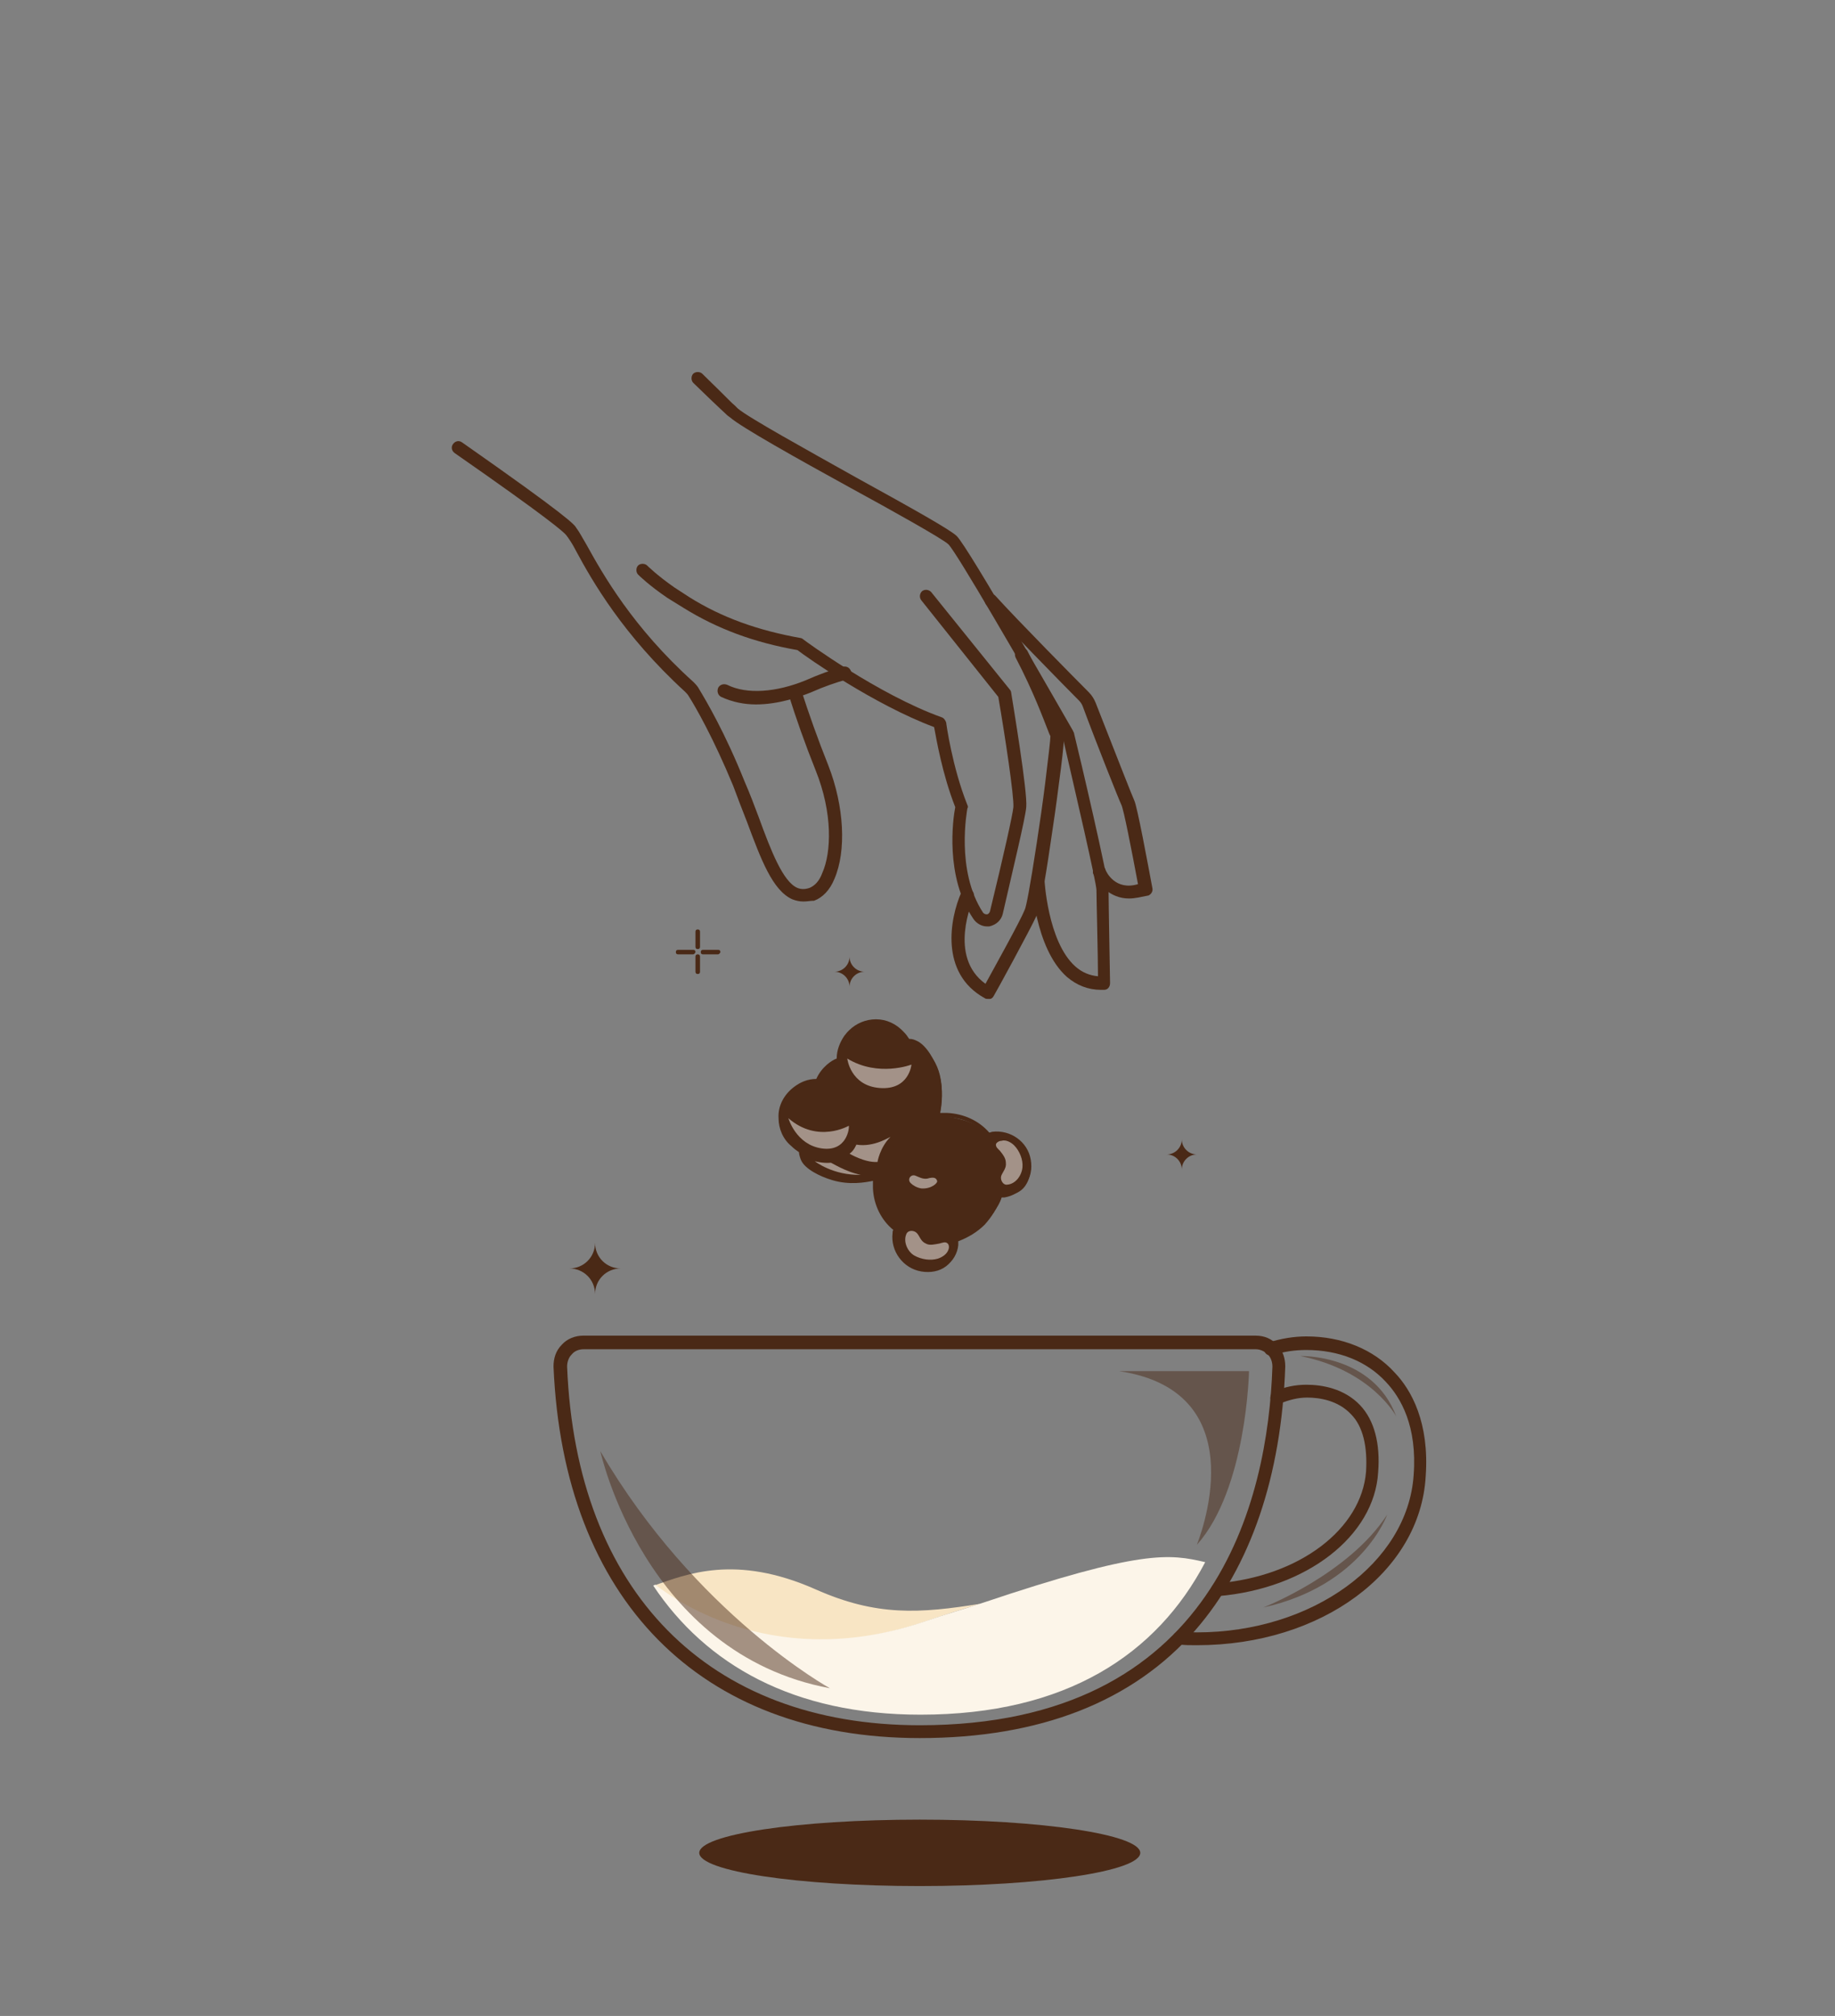 <?xml version="1.0" encoding="utf-8"?>
<!-- Generator: Adobe Illustrator 24.1.2, SVG Export Plug-In . SVG Version: 6.00 Build 0)  -->
<svg version="1.1" id="Layer_1" xmlns="http://www.w3.org/2000/svg" xmlns:xlink="http://www.w3.org/1999/xlink" x="0px" y="0px"
	 viewBox="0 0 243 267" style="enable-background:new 0 0 243 267;" xml:space="preserve">
<rect x="0" y="0" width="243" height="267" fill="#808080" stroke="none"/>
<style type="text/css">
	.st0{fill:#F8E5C4;}
	.st1{fill:#FCF5E9;}
	.st2{fill:#4A2916;}
	.st3{opacity:0.49;}
	.st4{fill:#FFFFFF;}
</style>
<g>
	<g>
		<path class="st0" d="M129.9,212.4c-2.4,0.7-4.9,1.5-7.5,2.4c-19.5,6.7-32.7-2.3-35.8-4.8c4.3-1.5,10.8-4.2,21.4,0.5
			C116.1,214.1,121.8,213.7,129.9,212.4z"/>
	</g>
	<g>
		<path class="st1" d="M159.6,206.9c-6.4,12.2-18.4,20.2-37.7,20.2c-16.8,0-28.4-6.6-35.4-17.1c0,0,0.1,0,0.2-0.1c0,0,0.1,0,0.1,0
			c3.1,2.4,16.3,11.5,35.8,4.8c2.6-0.9,5.1-1.6,7.5-2.4C151.2,205.2,154.9,205.8,159.6,206.9z"/>
	</g>
	<g>
		<path class="st2" d="M121.8,230.2c-29.1,0-47.2-18.4-48.5-49.2c0-1.1,0.3-2.1,1.1-2.9c0.7-0.8,1.8-1.2,2.8-1.2h89.1
			c1.1,0,2.1,0.4,2.8,1.2c0.8,0.8,1.1,1.8,1.1,2.9c-0.5,14.5-4.6,26.5-11.9,34.9C150,225.4,137.7,230.2,121.8,230.2z M77.3,178.7
			c-0.6,0-1.2,0.2-1.6,0.7c-0.4,0.4-0.6,1-0.6,1.6c1.2,29.8,18.7,47.5,46.7,47.5c39.2,0,46.1-29.8,46.7-47.5c0-0.6-0.2-1.2-0.6-1.6
			c-0.4-0.4-1-0.7-1.6-0.7H77.3z"/>
	</g>
	<g>
		<g>
			<path class="st2" d="M161.3,211.4c-0.4,0-0.8-0.3-0.9-0.8c0-0.5,0.3-0.9,0.8-0.9c10.9-0.9,19.1-7.2,19.7-14.8
				c0.2-3.3-0.4-6-2-7.6c-1.7-1.8-4.1-2.2-5.8-2.2c-1.2,0-2.4,0.3-3.6,0.8c-0.4,0.2-1,0-1.2-0.4c-0.2-0.4,0-1,0.4-1.2
				c1.4-0.6,2.8-0.9,4.3-0.9c2.1,0,5,0.5,7.1,2.7c1.9,2,2.7,5.1,2.4,8.9C182,203.4,173.1,210.4,161.3,211.4
				C161.3,211.4,161.3,211.4,161.3,211.4z"/>
		</g>
		<g>
			<path class="st2" d="M158.5,217.9c-0.9,0-1.6,0-2.4-0.1c-0.5,0-0.8-0.4-0.8-0.9c0-0.5,0.5-0.8,0.9-0.8c0.7,0,1.5,0.1,2.3,0.1
				c15.3,0,27.9-9.2,28.7-20.8c0.5-6.5-1.7-10.3-3.7-12.4c-2.5-2.7-6.2-4.2-10.5-4.2c-1.5,0-3,0.2-4.5,0.7c-0.5,0.1-0.9-0.1-1.1-0.6
				c-0.1-0.5,0.1-0.9,0.6-1.1c1.6-0.5,3.3-0.8,5-0.8c4.7,0,8.9,1.7,11.7,4.8c2.2,2.3,4.6,6.6,4.1,13.7
				C188.1,208.2,175,217.9,158.5,217.9z"/>
		</g>
	</g>
	<g class="st3">
		<g>
			<path class="st2" d="M79.5,192.2c0,0,5.8,26.8,30.4,31.4C109.9,223.6,92.1,213.8,79.5,192.2z"/>
		</g>
		<g>
			<path class="st2" d="M148.2,181.6h17.2c0,0-0.3,15.6-6.9,23C158.5,204.5,166.9,184.4,148.2,181.6z"/>
		</g>
		<g>
			<path class="st2" d="M172.2,179.6c0,0,9.6-0.3,12.7,8C184.9,187.6,181.7,181.5,172.2,179.6z"/>
		</g>
		<g>
			<path class="st2" d="M183.7,200.6c0,0-3.3,9.4-16.4,12.3C167.3,212.9,178.6,208.5,183.7,200.6z"/>
		</g>
	</g>
	<g>
		<ellipse class="st2" cx="121.8" cy="245.4" rx="29.2" ry="4.4"/>
	</g>
	<g>
		<g>
			<path class="st2" d="M108.1,143.2c0,0-3.1,0-4.3,3.6s2.7,5.6,2.7,5.6s0.4,2.8,4.4,3.6s5.3-0.3,5.3-0.3s-0.6,4.9,2.8,6.9
				c0,0-1,2.7,1.4,4.6c2.4,1.9,5.2,0.2,5.8-0.7c0.5-1,0.7-2.5,0.7-2.5s3.2-1.5,4.6-3.3c1.3-1.8,1.2-2.5,1.2-2.5s3,0.7,3.7-2.7
				c0.7-3.5-2.3-5-3.3-5.1s-1.9,0-1.9,0s-1.5-1.5-3.8-2.1c-2.3-0.6-3-0.5-3-0.5s0.9-3.7-0.3-6.5c-1.2-2.8-3.4-3.1-3.4-3.1
				s-2.2-3.4-5.3-2.8c-3.1,0.6-4.1,4.8-4.1,4.8S110.6,140.4,108.1,143.2z"/>
		</g>
		<g>
			<g>
				<path class="st2" d="M106.4,119.4c-0.5,0-1-0.1-1.5-0.3c-2.6-1.2-4.1-5.2-6-10.3c-0.6-1.5-1.2-3.1-1.8-4.7
					c-2.6-6.3-5-10.5-5.9-11.9c-0.1-0.2-0.3-0.4-0.5-0.6C82.5,84.1,78.4,76.9,76.3,73c-0.5-1-1-1.7-1.3-2.1
					c-0.3-0.4-2.3-2.2-14.8-10.9c-0.4-0.3-0.5-0.8-0.2-1.2c0.3-0.4,0.8-0.5,1.2-0.2c14,9.8,14.9,10.9,15.1,11.3
					c0.4,0.5,0.8,1.3,1.4,2.3c2.1,3.8,6.1,10.9,14.1,18.1c0.3,0.3,0.6,0.6,0.8,1c0.9,1.5,3.4,5.7,6,12.2c0.7,1.6,1.3,3.2,1.9,4.8
					c1.6,4.4,3.2,8.5,5.1,9.3c0.5,0.2,1,0.2,1.6,0c0.7-0.3,1.3-0.9,1.7-2c1.2-2.7,1.4-7.9-0.9-13.6c-1.4-3.5-2.6-6.9-3.6-10.1
					c-0.1-0.5,0.1-0.9,0.6-1.1c0.5-0.1,0.9,0.1,1.1,0.6c1,3.1,2.2,6.5,3.6,10c2.1,5.4,2.4,11.3,0.8,15c-0.6,1.5-1.6,2.5-2.7,2.9
					C107.3,119.3,106.9,119.4,106.4,119.4z"/>
			</g>
			<g>
				<path class="st2" d="M100.1,93.3c-1.5,0-3.1-0.3-4.6-1c-0.4-0.2-0.6-0.7-0.4-1.2c0.2-0.4,0.7-0.6,1.2-0.4
					c2.6,1.3,6.5,1,10.4-0.6c1.8-0.8,3.5-1.4,4.9-1.8c0.5-0.1,0.9,0.1,1.1,0.6c0.1,0.5-0.1,0.9-0.6,1.1c-1.4,0.4-2.9,0.9-4.7,1.7
					C105.9,92.3,103.1,93.3,100.1,93.3z"/>
			</g>
			<g>
				<path class="st2" d="M130.7,122.7c-0.7,0-1.4-0.4-1.8-1c-3.8-5.6-2.7-13.3-2.4-14.8c-1.7-4.3-2.5-9-2.8-10.6
					c-8-3-16.8-9.2-18.1-10.2c-5.7-1-10.6-2.8-15.1-5.6l-2.1-1.3c-2.5-1.7-3.8-3-3.9-3.1c-0.3-0.3-0.3-0.9,0-1.2
					c0.3-0.3,0.9-0.3,1.2,0c0,0,1.3,1.3,3.6,2.9l2,1.3c4.3,2.7,9.1,4.4,14.7,5.4c0.1,0,0.3,0.1,0.4,0.2c0.1,0.1,9.9,7.3,18.3,10.3
					c0.3,0.1,0.5,0.4,0.6,0.7c0,0.1,0.8,5.9,2.8,10.9c0.1,0.2,0.1,0.3,0,0.5c0,0.1-1.6,8.2,2.1,13.8c0.2,0.2,0.4,0.2,0.5,0.2
					c0.1,0,0.3-0.1,0.4-0.4c1.9-7.8,3-12.8,3.1-13.8c0.1-1.4-1.1-9.4-2-14.6L122,79.5c-0.3-0.4-0.2-0.9,0.1-1.2
					c0.4-0.3,0.9-0.2,1.2,0.1l10.4,12.9c0.1,0.1,0.2,0.3,0.2,0.4c0.2,1.3,2.2,13.2,2,15.2c-0.1,1.4-1.8,8.4-3.1,14.1
					c-0.2,0.9-0.9,1.5-1.8,1.7C130.9,122.7,130.8,122.7,130.7,122.7z"/>
			</g>
			<g>
				<path class="st2" d="M130.8,132.3c-0.1,0-0.3,0-0.4-0.1c-6-3.3-4.6-10.6-3.1-14c0.2-0.4,0.7-0.6,1.2-0.4
					c0.4,0.2,0.6,0.7,0.4,1.2c-0.1,0.3-3.4,7.7,1.6,11.3c1.2-2.2,4.6-8.3,5.2-9.8c0.2-0.4,0.7-3,1.6-8.9c0.4-2.6,0.8-5.4,1.1-7.8
					c0.5-4.1,0.7-5.8,0.7-6.3c-0.1-0.2-0.2-0.4-0.3-0.7c-0.6-1.5-1.9-5.1-4.3-9.7c-0.2-0.4-0.1-1,0.4-1.2c0.4-0.2,1-0.1,1.2,0.4
					c2.4,4.7,3.8,8.3,4.4,9.9c0.1,0.4,0.2,0.6,0.3,0.7c0.1,0.3,0.3,0.5-0.6,7.1c-0.3,2.4-0.7,5.2-1.1,7.8c-0.8,5.5-1.4,8.6-1.8,9.4
					c-0.8,1.8-5.5,10.4-5.7,10.7c-0.1,0.2-0.3,0.4-0.5,0.4C131,132.3,130.9,132.3,130.8,132.3z"/>
			</g>
			<g>
				<path class="st2" d="M145.8,131.1c-1.7,0-3.2-0.6-4.5-1.7c-4.3-3.8-4.7-12.6-4.7-13c0-0.5,0.4-0.9,0.8-0.9
					c0.5,0,0.9,0.4,0.9,0.8c0,0.1,0.4,8.4,4.1,11.7c0.9,0.8,1.9,1.2,3,1.3c0-2.6-0.2-10.3-0.2-11.4c0-1-2.8-13-4.5-20.4
					c-5.5-9.6-14-24.3-15.1-25.4c-0.7-0.7-7.5-4.5-13-7.5c-7.1-3.9-14.4-8-15.9-9.3L96.3,55c-0.5-0.5-0.7-0.6-4.5-4.3
					c-0.3-0.3-0.3-0.9,0-1.2c0.3-0.3,0.9-0.3,1.2,0c3.7,3.6,3.8,3.8,4.3,4.2l0.4,0.4c1.4,1.2,9,5.4,15.6,9.1
					c7.8,4.3,12.6,7,13.4,7.8c1.6,1.6,14,23.4,15.4,25.8c0,0.1,0.1,0.2,0.1,0.2c0.8,3.2,4.6,19.5,4.6,20.9c0,1.3,0.2,12.2,0.2,12.3
					c0,0.5-0.3,0.9-0.8,0.9C146.2,131.1,146,131.1,145.8,131.1z"/>
			</g>
			<g>
				<g>
					<path class="st2" d="M149.5,119c-2.5,0-4.1-1.9-4.7-3.2c-0.2-0.4,0-1,0.5-1.1c0.4-0.2,1,0,1.1,0.5c0.1,0.3,1.3,2.8,4.3,1.9
						c-0.9-4.8-1.9-9.9-2.2-10.5c-0.3-0.6-3.4-8.4-5.1-13c-0.1-0.3-0.3-0.6-0.5-0.8c-2.2-2.2-9.5-9.7-12.3-12.7
						c-0.3-0.4-0.3-0.9,0.1-1.2c0.4-0.3,0.9-0.3,1.2,0.1c2.8,3.1,10.7,11.1,12.3,12.7c0.4,0.4,0.7,0.9,0.9,1.4
						c2.9,7.4,4.9,12.5,5.1,12.9c0.4,0.8,1.8,8.4,2.4,11.6c0.1,0.4-0.1,0.8-0.5,1C151.1,118.8,150.3,119,149.5,119z"/>
				</g>
			</g>
		</g>
		<g class="st3">
			<path class="st4" d="M104.4,148.1c0,0,1,3.5,4.4,4s3.7-2.8,3.6-3C112.4,149.1,108.3,151.5,104.4,148.1z"/>
		</g>
		<g class="st3">
			<path class="st4" d="M112.2,140.2c0,0,0.4,3.6,4.3,3.9s4.2-3.1,4.2-3.1S116.3,142.7,112.2,140.2z"/>
		</g>
		<g class="st3">
			<path class="st4" d="M121.4,163.3c-0.4-0.4-1.2-0.4-1.4,0.2c-0.4,1,0.2,2.3,1.1,2.8c0.9,0.5,2.1,0.7,3.1,0.4
				c0.6-0.2,1.2-0.6,1.4-1.2c0.1-0.2,0.1-0.6-0.1-0.8c-0.3-0.3-0.7-0.1-1.1,0c-0.6,0.1-1.3,0.3-1.8,0
				C121.9,164.4,121.8,163.7,121.4,163.3z"/>
		</g>
		<g class="st3">
			<path class="st4" d="M132.6,155.7c-0.2,0.5,0.2,1.3,0.8,1.2c1.1-0.1,1.9-1.2,2-2.3c0.1-1-0.4-2.2-1.1-2.9
				c-0.4-0.4-1.1-0.8-1.7-0.6c-0.3,0-0.6,0.2-0.7,0.4c-0.1,0.4,0.3,0.7,0.5,0.9c0.4,0.5,0.8,1,0.8,1.6
				C133.3,154.7,132.8,155.2,132.6,155.7z"/>
		</g>
		<g class="st3">
			<path class="st4" d="M121.2,155.7c-0.6-0.2-1.1,0.5-0.6,1c0.3,0.3,0.8,0.6,1.4,0.7c1.3,0.1,2.2-0.7,2.1-1
				c-0.1-0.3-0.3-0.6-1.3-0.3C122.2,156.2,121.7,155.9,121.2,155.7z"/>
		</g>
		<g class="st3">
			<path class="st4" d="M113.4,151.6c0,0-0.3,0.8-0.9,1.2c0,0,2,1.2,3.7,1.1c0,0,0.3-1.9,1.7-3.3C117.9,150.5,115.8,152,113.4,151.6
				z"/>
		</g>
		<g class="st3">
			<path class="st4" d="M114,155.6c-3.7,0.1-6.1-1.8-6.1-1.8s1.1,0.3,2.1,0.2C110,153.9,111.9,155.2,114,155.6z"/>
		</g>
		<g>
			<path class="st2" d="M82.2,168c-1.9,0-3.4,1.5-3.4,3.4c0-1.9-1.5-3.4-3.4-3.4c1.9,0,3.4-1.5,3.4-3.4
				C78.8,166.5,80.3,168,82.2,168z"/>
		</g>
		<g>
			<path class="st2" d="M158.5,152.9c-1.1,0-2,0.9-2,2c0-1.1-0.9-2-2-2c1.1,0,2-0.9,2-2C156.5,152,157.4,152.9,158.5,152.9z"/>
		</g>
		<g>
			<path class="st2" d="M114.5,128.7c-1.1,0-2,0.9-2,2c0-1.1-0.9-2-2-2c1.1,0,2-0.9,2-2C112.5,127.8,113.4,128.7,114.5,128.7z"/>
		</g>
		<g>
			<g>
				<path class="st2" d="M95.1,126.4h-2c-0.2,0-0.3-0.1-0.3-0.3c0-0.2,0.1-0.3,0.3-0.3h2c0.2,0,0.3,0.1,0.3,0.3
					C95.4,126.2,95.2,126.4,95.1,126.4z"/>
			</g>
			<g>
				<path class="st2" d="M91.8,126.4h-2c-0.2,0-0.3-0.1-0.3-0.3c0-0.2,0.1-0.3,0.3-0.3h2c0.2,0,0.3,0.1,0.3,0.3
					C92.1,126.2,91.9,126.4,91.8,126.4z"/>
			</g>
			<g>
				<path class="st2" d="M92.4,125.7c-0.2,0-0.3-0.1-0.3-0.3v-2c0-0.2,0.1-0.3,0.3-0.3c0.2,0,0.3,0.1,0.3,0.3v2
					C92.7,125.6,92.6,125.7,92.4,125.7z"/>
			</g>
			<g>
				<path class="st2" d="M92.4,129c-0.2,0-0.3-0.1-0.3-0.3v-2c0-0.2,0.1-0.3,0.3-0.3c0.2,0,0.3,0.1,0.3,0.3v2
					C92.7,128.9,92.6,129,92.4,129z"/>
			</g>
		</g>
		<g>
			<g>
				<g>
					<path class="st2" d="M112.4,136.5c1-1,2.3-1.5,3.6-1.5c1.4,0,2.7,0.6,3.7,1.7c0.3,0.3,0.5,0.6,0.7,0.9c0,0,0.1,0,0.1,0
						c0.3,0,0.6,0.1,1,0.3c1.2,0.6,2.3,2.5,2.8,4.1c0.7,2.3,0.4,4.4,0.2,5.4c0.2,0,0.4,0,0.5,0h0c0.1,0,0.3,0,0.4,0
						c2.2,0.1,4.2,1,5.6,2.6c0.2,0,0.3-0.1,0.4-0.1c2.4-0.3,4.7,1.3,5.1,3.7c0.2,1.2,0,2.3-0.7,3.3c-0.7,0.9-1.6,1.5-2.8,1.7
						c-0.2,0-0.4,0-0.5,0c-0.4,1.4-1.2,2.6-2.1,3.6c-1,1-2.2,1.7-3.5,2.2c0,0.2,0,0.4,0,0.5c-0.1,1.1-0.7,2.1-1.6,2.8
						c-0.9,0.7-2.1,0.9-3.3,0.7c-2.4-0.4-4.1-2.7-3.8-5.1c0-0.1,0-0.3,0.1-0.4c-1.6-1.3-2.6-3.3-2.7-5.5c0-0.3,0-0.7,0-1
						c-1,0.2-3.1,0.6-5.4-0.1c-1.7-0.5-3.6-1.5-4.1-2.6c-0.1-0.2-0.3-0.8-0.3-1.1c-0.3-0.2-0.7-0.5-1-0.8c-1.1-0.9-1.7-2.3-1.7-3.7
						c-0.1-1.6,0.7-3.1,2-4.1c0.9-0.7,1.9-1.1,3-1.1c0.7-1.6,2.1-2.5,2.7-2.7c0-1.1,0.4-2.1,1-3
						C112.1,136.8,112.3,136.6,112.4,136.5 M120.2,143.6c0.1-0.1,0.2-0.2,0.2-0.3c1.2-1.6,0.7-4.2-1.1-6.2c-0.8-0.9-2-1.4-3.2-1.4
						c-1.4,0-2.7,0.6-3.5,1.8c-0.6,0.8-0.9,1.8-0.9,2.7v0c0,0.3,0.1,0.6,0.1,0.8c0.3,1.3,1.2,2.3,2.4,2.9l0,0
						C116.3,145.1,118.9,144.9,120.2,143.6 M108.4,143.5c-1,0-1.9,0.3-2.7,0.9c-1.1,0.9-1.7,2.2-1.7,3.6c0,1.2,0.6,2.4,1.5,3.2
						c2,1.8,4.6,2.2,6.2,1c0.1-0.1,0.2-0.2,0.3-0.2c1.3-1.3,1.4-3.8,0.3-6c-0.6-1.2-1.7-2-3-2.3c-0.3-0.1-0.5-0.1-0.8-0.1
						C108.5,143.5,108.5,143.5,108.4,143.5 M111,140.8c-0.5,0.3-1.4,1-2,2c0.1,0,0.3,0,0.4,0.1c1.5,0.3,2.8,1.3,3.5,2.7
						c1.3,2.4,1.1,5.3-0.4,6.9c-0.1,0.1-0.2,0.2-0.3,0.3l0,0c-0.1,0.1-0.2,0.1-0.3,0.2c1.6,0.9,3.1,1.4,4.3,1.5c0-0.1,0-0.2,0.1-0.3
						c0.1-0.2,0.1-0.3,0.2-0.4c0.1-0.2,0.1-0.3,0.2-0.4c0,0,0-0.1,0-0.1c0.1-0.1,0.1-0.2,0.2-0.4l0-0.1c0.1-0.1,0.1-0.2,0.2-0.3
						l0.1-0.1c0.1-0.1,0.1-0.2,0.2-0.3l0.1-0.1c0.1-0.1,0.1-0.2,0.2-0.3l0.1-0.1c0.1-0.1,0.1-0.2,0.2-0.3l0.1-0.1
						c0.1-0.1,0.2-0.2,0.2-0.3l0.1-0.1c0.2-0.3,0.5-0.5,0.8-0.8l0.1-0.1l0.1-0.1c0.1-0.1,0.2-0.1,0.3-0.2l0.1-0.1
						c0.1-0.1,0.2-0.2,0.3-0.2l0.1-0.1c0.1-0.1,0.2-0.2,0.3-0.2l0.1-0.1c0.1-0.1,0.2-0.1,0.3-0.2l0.1,0c0.1-0.1,0.3-0.1,0.4-0.2
						c0,0,0.1,0,0.1,0c0.1-0.1,0.2-0.1,0.3-0.2c0,0,0.1,0,0.1,0c0.1-0.1,0.2-0.1,0.4-0.2c0.2-0.1,0.3-0.1,0.5-0.2
						c0.1,0,0.2-0.1,0.3-0.1c0-1.3-0.6-2.9-1.5-4.4c-0.1,0.2-0.2,0.3-0.3,0.4c-1.4,1.9-4.5,2.2-7.1,0.9c-1.4-0.7-2.4-1.9-2.7-3.4
						C111.1,141.1,111,140.9,111,140.8 M111.1,153.3c-1.3,0.4-2.8,0.3-4.3-0.3c0,0.1,0,0.1,0.1,0.2c0.4,0.9,2.2,1.8,3.7,2.3v0
						c2.3,0.7,4.3,0.3,5.1,0.1c0-0.2,0.1-0.3,0.1-0.5C114.2,155,112.4,154.1,111.1,153.3 M123.9,147.3c0.2-0.8,0.5-2.9-0.2-5.1
						c-0.5-1.5-1.4-3.2-2.3-3.7c0,0,0,0,0,0c0.6,1.4,0.7,2.9,0.3,4.1c1,1.6,1.6,3.3,1.7,4.8C123.6,147.4,123.7,147.3,123.9,147.3
						 M121.4,149c-0.1,0.1-0.2,0.1-0.3,0.2l-0.1,0.1c-0.1,0-0.2,0.1-0.2,0.2l-0.1,0.1c-0.1,0.1-0.2,0.1-0.3,0.2c0,0-0.1,0-0.1,0
						l-0.1,0c-0.1,0.1-0.2,0.1-0.2,0.2l-0.1,0.1c-0.1,0.1-0.2,0.1-0.2,0.2l-0.1,0.1c-0.2,0.2-0.5,0.5-0.7,0.7l-0.1,0.1
						c-0.1,0.1-0.2,0.2-0.3,0.3l-0.1,0.1c-0.1,0.1-0.1,0.2-0.2,0.3c0,0-0.1,0.1-0.1,0.1c-0.1,0.1-0.1,0.2-0.2,0.3
						c0,0-0.1,0.1-0.1,0.1c-0.1,0.1-0.1,0.2-0.2,0.3c0,0,0,0.1,0,0.1c-0.1,0.1-0.1,0.2-0.2,0.3l0,0.1c-0.1,0.1-0.1,0.2-0.2,0.3
						c0,0,0,0.1,0,0.1c0,0.1-0.1,0.2-0.1,0.3c-0.1,0.2-0.1,0.3-0.1,0.4c-0.1,0.2-0.1,0.3-0.1,0.4c0,0.1-0.1,0.3-0.1,0.4c0,0,0,0,0,0
						c-0.1,0.7-0.2,1.4-0.2,2.1c0.1,2.1,1,4,2.6,5.1c0.1,0.1,0.2,0.2,0.1,0.4c-0.1,0.2-0.1,0.4-0.1,0.6c-0.3,2,1.2,3.9,3.2,4.3
						c1,0.2,1.9,0,2.7-0.6c0.7-0.5,1.2-1.4,1.3-2.3c0-0.2,0-0.4,0-0.7c0-0.2,0.1-0.3,0.3-0.4c1.3-0.4,2.5-1.1,3.5-2.1
						c0.9-1,1.6-2.2,2-3.5c0-0.2,0.2-0.3,0.4-0.3c0.2,0,0.5,0,0.7,0c0.9-0.1,1.8-0.6,2.3-1.4c0.6-0.8,0.7-1.8,0.5-2.7
						c-0.4-2-2.3-3.4-4.3-3.1c-0.2,0-0.3,0.1-0.6,0.1c-0.1,0-0.3,0-0.4-0.1c-1.2-1.5-3.1-2.4-5.2-2.5c-0.1,0-0.3,0-0.4,0h0
						c-0.4,0-0.8,0.1-1.2,0.1c-0.1,0-0.3,0.1-0.4,0.1c-0.1,0-0.3,0.1-0.4,0.1c-0.2,0-0.3,0.1-0.4,0.1c-0.2,0.1-0.3,0.1-0.4,0.1
						c-0.2,0.1-0.3,0.1-0.4,0.2l-0.1,0C121.7,148.9,121.6,148.9,121.4,149L121.4,149z M120.2,151.8c1.5-1.5,3.8-1.8,5.3-0.8
						c0.7,0.5,1.1,1.2,1.2,2.2c0.1,1.3-0.4,2.6-1.4,3.7c-1,1-2.4,1.6-3.6,1.5c-0.9-0.1-1.7-0.5-2.2-1.2
						C118.5,155.6,118.8,153.3,120.2,151.8 M124.9,156.4c0.9-0.9,1.3-2,1.2-3.1c-0.1-0.7-0.4-1.3-0.9-1.6c-1.3-0.9-3.2-0.6-4.4,0.7
						c-1.2,1.2-1.5,3.1-0.6,4.4c0.4,0.5,0.9,0.8,1.7,0.9C122.9,157.7,124,157.3,124.9,156.4 M123.7,158.8c0.4-0.4,1.2-0.3,1.7,0.2
						c0.5,0.5,0.7,1.3,0.2,1.7c-0.4,0.4-1.2,0.3-1.7-0.2C123.4,160,123.3,159.2,123.7,158.8 M127.3,155.1c0.4-0.4,1.2-0.3,1.7,0.2
						c0.5,0.5,0.7,1.3,0.2,1.7c-0.4,0.4-1.2,0.3-1.7-0.2C127,156.3,126.9,155.5,127.3,155.1"/>
				</g>
				<g>
					<path class="st2" d="M120.5,154.9C120.5,154.9,120.5,154.9,120.5,154.9c-0.2,0-0.2-0.1-0.2-0.3c0,0,0.5-2.7,2.8-2.8
						c0.1,0,0.2,0.1,0.2,0.2c0,0.1-0.1,0.2-0.2,0.2c-1.9,0.1-2.4,2.3-2.4,2.4C120.7,154.8,120.6,154.9,120.5,154.9z"/>
				</g>
			</g>
			<g>
				<path class="st2" d="M122.7,154.3c-0.1,0-0.1,0-0.1-0.1l-1.4-1.1c-0.1-0.1-0.1-0.2,0-0.3s0.2-0.1,0.3,0l1.4,1.1
					c0.1,0.1,0.1,0.2,0,0.3C122.8,154.3,122.8,154.3,122.7,154.3z"/>
			</g>
		</g>
	</g>
</g>
</svg>
